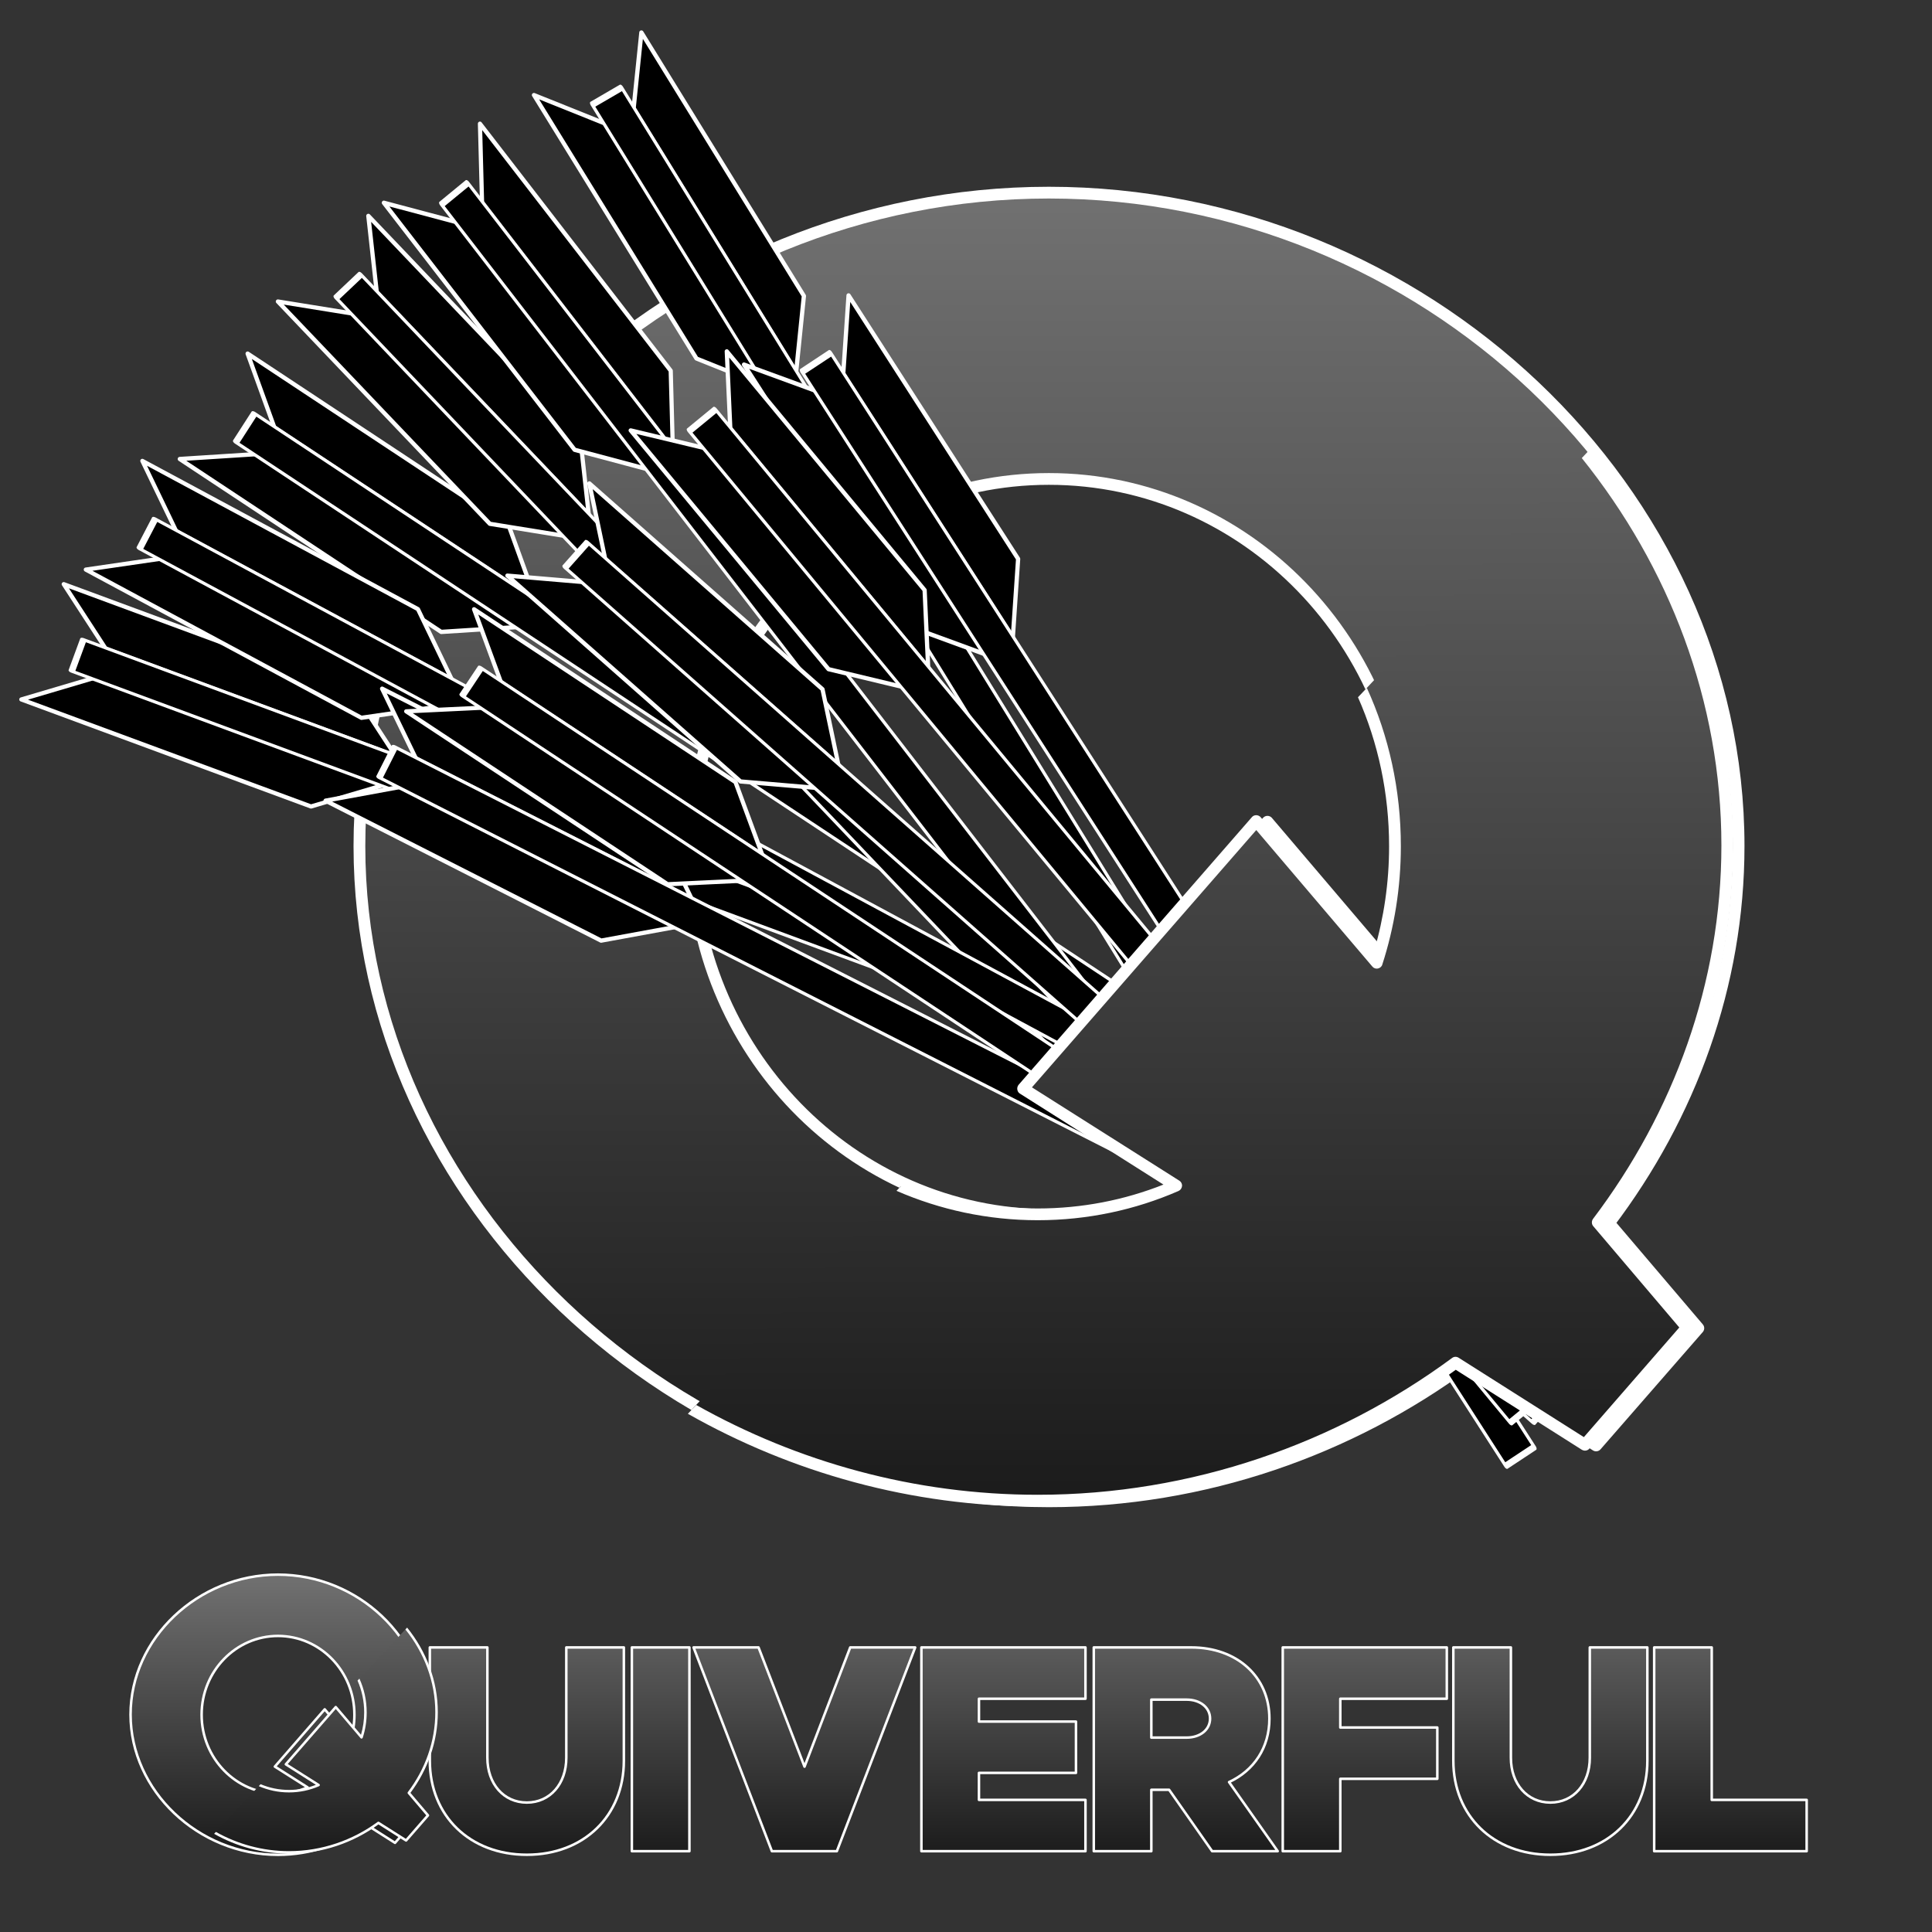 <?xml version="1.0" encoding="UTF-8" standalone="no"?>
<!DOCTYPE svg PUBLIC "-//W3C//DTD SVG 1.1//EN" "http://www.w3.org/Graphics/SVG/1.1/DTD/svg11.dtd">
<svg width="100%" height="100%" viewBox="0 0 3456 3456" version="1.1" xmlns="http://www.w3.org/2000/svg" xmlns:xlink="http://www.w3.org/1999/xlink" xml:space="preserve" xmlns:serif="http://www.serif.com/" style="fill-rule:evenodd;clip-rule:evenodd;stroke-linejoin:round;stroke-miterlimit:2;">
    <rect x="0" y="0" width="3456" height="3456" fill="#333333" stroke="none"/>
    <g transform="matrix(1,0,0,1,-46557.8,-5521.3)">
        <g id="Square---Tag" serif:id="Square - Tag" transform="matrix(2.705,0,0,4.876,46555,5491.51)">
            <rect x="1.049" y="6.11" width="1277.72" height="708.816" style="fill:none;"/>
            <g transform="matrix(1,0,0,0.646,-17.504,553.389)">
                <g transform="matrix(1.027,0,0,0.318,-17.405,2.582)">
                    <g transform="matrix(1.254,0,0,3.477,-33.36,-673.63)">
                        <path d="M325.04,377.828C354.288,377.828 374.854,357.872 374.854,329.538L374.854,271.345L345.301,271.345L345.301,328.014C345.301,341.42 336.922,351.017 325.04,351.017C313.158,351.017 304.779,341.42 304.779,328.014L304.779,271.345L275.226,271.345L275.226,329.538C275.226,357.872 295.791,377.828 325.04,377.828Z" style="fill:url(#_Linear1);fill-rule:nonzero;stroke:white;stroke-width:1.29px;"/>
                        <rect x="378.967" y="271.345" width="29.553" height="104.655" style="fill:url(#_Linear2);fill-rule:nonzero;stroke:white;stroke-width:1.29px;"/>
                        <path d="M491.086,271.345L467.626,332.584L444.014,271.345L410.653,271.345L450.869,376L484.231,376L524.447,271.345L491.086,271.345Z" style="fill:url(#_Linear3);fill-rule:nonzero;stroke:white;stroke-width:1.29px;"/>
                        <path d="M611.888,297.699L611.888,271.345L527.646,271.345L527.646,376L611.888,376L611.888,349.646L557.199,349.646L557.199,335.783L607.013,335.783L607.013,309.429L557.199,309.429L557.199,297.699L611.888,297.699Z" style="fill:url(#_Linear4);fill-rule:nonzero;stroke:white;stroke-width:1.29px;"/>
                        <path d="M710.602,376L685.618,340.506C698.415,334.565 706.336,322.835 706.336,307.906C706.336,286.427 689.732,271.345 666.272,271.345L616.153,271.345L616.153,376L645.707,376L645.707,344.467L654.847,344.467L676.935,376L710.602,376ZM645.707,298.156L663.834,298.156C670.842,298.156 675.869,302.27 675.869,307.906C675.869,313.542 670.842,317.655 663.834,317.655L645.707,317.655L645.707,298.156Z" style="fill:url(#_Linear5);fill-rule:nonzero;stroke:white;stroke-width:1.29px;"/>
                        <path d="M797.433,297.699L797.433,271.345L713.191,271.345L713.191,376L742.744,376L742.744,338.83L792.558,338.83L792.558,312.476L742.744,312.476L742.744,297.699L797.433,297.699Z" style="fill:url(#_Linear6);fill-rule:nonzero;stroke:white;stroke-width:1.29px;"/>
                        <path d="M850.598,377.828C879.846,377.828 900.412,357.872 900.412,329.538L900.412,271.345L870.859,271.345L870.859,328.014C870.859,341.42 862.48,351.017 850.598,351.017C838.716,351.017 830.337,341.42 830.337,328.014L830.337,271.345L800.784,271.345L800.784,329.538C800.784,357.872 821.35,377.828 850.598,377.828Z" style="fill:url(#_Linear7);fill-rule:nonzero;stroke:white;stroke-width:1.29px;"/>
                        <path d="M933.469,349.646L933.469,271.345L903.915,271.345L903.915,376L982.216,376L982.216,349.646L933.469,349.646Z" style="fill:url(#_Linear8);fill-rule:nonzero;stroke:white;stroke-width:1.29px;"/>
                    </g>
                    <g transform="matrix(0.36,0,0,0.998,-14860.1,-5828.31)">
                        <path d="M42032.3,6428.6C41987.6,6461.59 41932,6481.45 41872.5,6481.45C41729.4,6481.45 41608.8,6366.52 41608.8,6230.43C41608.8,6094.35 41729.4,5980.12 41872.5,5980.12C42015.7,5980.12 42136.3,6094.35 42136.3,6230.43C42136.3,6283.7 42117.8,6333.72 42086.7,6374.87L42120.9,6415.13L42081.8,6460.05L42032.3,6428.6ZM42002.2,6275.4L41956.1,6221.12L41866.9,6323.62L41925.5,6360.79C41909.2,6367.87 41891.3,6371.77 41872.5,6371.77C41797.1,6371.77 41735.9,6308.6 41735.9,6230.79C41735.9,6152.97 41797.1,6089.8 41872.5,6089.8C41948,6089.8 42009.2,6152.97 42009.2,6230.79C42009.2,6246.37 42006.8,6261.37 42002.2,6275.4Z" style="fill:url(#_Linear9);stroke:white;stroke-width:4.5px;stroke-linecap:round;stroke-miterlimit:1.5;"/>
                    </g>
                </g>
                <g transform="matrix(0.37,0,0,0.317,-13360.7,-1942.08)">
                    <path d="M36886.2,6371.41C36920.1,6413.5 36940.3,6465.63 36940.3,6521.44C36940.3,6574.7 36921.9,6624.73 36890.8,6665.87L36925,6706.13L36885.9,6751.05L36836.4,6719.61C36791.7,6752.6 36736.1,6772.46 36676.6,6772.46C36628.8,6772.46 36583.5,6759.64 36544.4,6737.49L36624.2,6652.03C36640.4,6658.95 36658.1,6662.78 36676.6,6662.78C36695.4,6662.78 36713.3,6658.87 36729.6,6651.8L36671,6614.63L36760.2,6512.12L36806.3,6566.4C36810.8,6552.38 36813.3,6537.38 36813.3,6521.79C36813.3,6500.78 36808.8,6480.82 36800.8,6462.91L36886.2,6371.41Z" style="fill:url(#_Linear10);"/>
                </g>
                <g transform="matrix(0.37,0,0,0.317,-13360.7,-1942.08)">
                    <path d="M36887.8,6369.76C36922,6412.29 36942.6,6465.01 36942.6,6521.44C36942.6,6574.58 36924.4,6624.53 36893.7,6665.79L36926.7,6704.68C36927.4,6705.53 36927.4,6706.77 36926.7,6707.61L36887.6,6752.53C36886.9,6753.37 36885.7,6753.55 36884.7,6752.95L36836.5,6722.33C36791.7,6755.05 36736.1,6774.71 36676.6,6774.71C36628.2,6774.71 36582.4,6761.67 36542.8,6739.18L36546,6735.81C36584.7,6757.6 36629.4,6770.21 36676.6,6770.21C36735.6,6770.21 36790.8,6750.51 36835.1,6717.8C36835.8,6717.25 36836.8,6717.21 36837.6,6717.71C36837.6,6717.71 36885.5,6748.12 36885.5,6748.12C36885.5,6748.12 36922,6706.12 36922,6706.12L36889.1,6667.33C36888.4,6666.53 36888.4,6665.36 36889,6664.52C36919.8,6623.76 36938.1,6574.2 36938.1,6521.44C36938.1,6466.26 36918.1,6414.71 36884.7,6373.06L36887.8,6369.76ZM36802.5,6461.12C36810.9,6479.55 36815.5,6500.11 36815.5,6521.79C36815.5,6537.62 36813,6552.85 36808.4,6567.1C36808.2,6567.87 36807.5,6568.45 36806.7,6568.61C36805.9,6568.77 36805.1,6568.48 36804.6,6567.86C36804.6,6567.86 36760.2,6515.57 36760.2,6515.57C36760.2,6515.57 36674.4,6614.13 36674.4,6614.13L36730.8,6649.9C36731.5,6650.35 36731.9,6651.15 36731.8,6651.98C36731.7,6652.81 36731.2,6653.53 36730.4,6653.86C36713.9,6661.06 36695.7,6665.03 36676.6,6665.03C36657.5,6665.03 36639.2,6661.02 36622.6,6653.77L36625.9,6650.28C36641.5,6656.89 36658.7,6660.53 36676.6,6660.53C36693.6,6660.53 36709.8,6657.29 36724.7,6651.38L36669.8,6616.53C36669.2,6616.18 36668.9,6615.6 36668.8,6614.95C36668.7,6614.31 36668.9,6613.65 36669.3,6613.15L36758.5,6510.65C36758.9,6510.15 36759.5,6509.87 36760.2,6509.87C36760.8,6509.88 36761.5,6510.17 36761.9,6510.67L36805.3,6561.82L36805.3,6561.82C36809,6549.14 36811,6535.7 36811,6521.79C36811,6501.44 36806.8,6482.11 36799.1,6464.69L36802.5,6461.12Z" style="fill:white;"/>
                </g>
            </g>
            <g transform="matrix(4.673,0,0,3.021,-292.395,-62.029)">
                <g transform="matrix(0.37,0,0,0.317,-15281.6,-1849.75)">
                    <path d="M42032.3,6428.6C41987.6,6461.59 41932,6481.45 41872.5,6481.45C41729.4,6481.45 41608.8,6366.52 41608.8,6230.43C41608.8,6094.35 41729.4,5980.12 41872.5,5980.12C42015.7,5980.12 42136.3,6094.35 42136.3,6230.43C42136.3,6283.7 42117.8,6333.72 42086.7,6374.87L42120.9,6415.13L42081.8,6460.05L42032.3,6428.6ZM42002.2,6275.4L41956.1,6221.12L41866.9,6323.62L41925.5,6360.79C41909.2,6367.87 41891.3,6371.77 41872.5,6371.77C41797.1,6371.77 41735.9,6308.6 41735.9,6230.79C41735.9,6152.97 41797.1,6089.8 41872.5,6089.8C41948,6089.8 42009.2,6152.97 42009.2,6230.79C42009.2,6246.37 42006.8,6261.37 42002.2,6275.4Z" style="fill:url(#_Linear11);stroke:white;stroke-width:4.5px;stroke-linecap:round;stroke-miterlimit:1.5;"/>
                </g>
                <g transform="matrix(0.015,-0.035,0.041,0.013,-15.893,113.392)">
                    <path d="M800,1700.17L800,2700L950,2900L950,1900L800,1700.17Z" style="stroke:white;stroke-width:13.63px;stroke-linecap:square;stroke-miterlimit:1.5;"/>
                    <g transform="matrix(-1,0,0,1,2000,0)">
                        <path d="M800,1700.17L800,2700L950,2900L950,1900L800,1700.17Z" style="stroke:white;stroke-width:13.63px;stroke-linecap:square;stroke-miterlimit:1.5;"/>
                    </g>
                    <g transform="matrix(-0.006,19.958,-9.56,-0.003,1837.2,-7335.3)">
                        <rect x="458.824" y="81.776" width="208.001" height="11.443" style="stroke:white;stroke-width:1.07px;stroke-linecap:round;stroke-miterlimit:1.5;"/>
                    </g>
                </g>
                <g transform="matrix(0.024,-0.032,0.037,0.021,6.131,68.193)">
                    <path d="M800,1700.17L800,2700L950,2900L950,1900L800,1700.17Z" style="stroke:white;stroke-width:13.63px;stroke-linecap:square;stroke-miterlimit:1.5;"/>
                    <g transform="matrix(-1,0,0,1,2000,0)">
                        <path d="M800,1700.17L800,2700L950,2900L950,1900L800,1700.17Z" style="stroke:white;stroke-width:13.63px;stroke-linecap:square;stroke-miterlimit:1.5;"/>
                    </g>
                    <g transform="matrix(-0.006,19.958,-9.56,-0.003,1837.2,-7335.3)">
                        <rect x="458.824" y="81.776" width="208.001" height="11.443" style="stroke:white;stroke-width:1.07px;stroke-linecap:round;stroke-miterlimit:1.5;"/>
                    </g>
                </g>
                <g transform="matrix(0.032,-0.026,0.03,0.027,25.513,34.064)">
                    <path d="M800,1700.17L800,2700L950,2900L950,1900L800,1700.17Z" style="stroke:white;stroke-width:13.63px;stroke-linecap:square;stroke-miterlimit:1.5;"/>
                    <g transform="matrix(-1,0,0,1,2000,0)">
                        <path d="M800,1700.17L800,2700L950,2900L950,1900L800,1700.17Z" style="stroke:white;stroke-width:13.63px;stroke-linecap:square;stroke-miterlimit:1.5;"/>
                    </g>
                    <g transform="matrix(-0.006,19.958,-9.56,-0.003,1837.2,-7335.3)">
                        <rect x="458.824" y="81.776" width="208.001" height="11.443" style="stroke:white;stroke-width:1.07px;stroke-linecap:round;stroke-miterlimit:1.5;"/>
                    </g>
                </g>
                <g transform="matrix(0.034,-0.024,0.027,0.03,44.01,15.374)">
                    <path d="M800,1700.17L800,2700L950,2900L950,1900L800,1700.17Z" style="stroke:white;stroke-width:13.63px;stroke-linecap:square;stroke-miterlimit:1.5;"/>
                    <g transform="matrix(-1,0,0,1,2000,0)">
                        <path d="M800,1700.17L800,2700L950,2900L950,1900L800,1700.17Z" style="stroke:white;stroke-width:13.63px;stroke-linecap:square;stroke-miterlimit:1.5;"/>
                    </g>
                    <g transform="matrix(-0.006,19.958,-9.56,-0.003,1837.2,-7335.3)">
                        <rect x="458.824" y="81.776" width="208.001" height="11.443" style="stroke:white;stroke-width:1.07px;stroke-linecap:round;stroke-miterlimit:1.5;"/>
                    </g>
                </g>
                <g transform="matrix(0.038,-0.019,0.023,0.032,68.856,-5.108)">
                    <path d="M800,1700.17L800,2700L950,2900L950,1900L800,1700.17Z" style="stroke:white;stroke-width:13.63px;stroke-linecap:square;stroke-miterlimit:1.5;"/>
                    <g transform="matrix(-1,0,0,1,2000,0)">
                        <path d="M800,1700.17L800,2700L950,2900L950,1900L800,1700.17Z" style="stroke:white;stroke-width:13.63px;stroke-linecap:square;stroke-miterlimit:1.5;"/>
                    </g>
                    <g transform="matrix(-0.006,19.958,-9.56,-0.003,1837.2,-7335.3)">
                        <rect x="458.824" y="81.776" width="208.001" height="11.443" style="stroke:white;stroke-width:1.07px;stroke-linecap:round;stroke-miterlimit:1.5;"/>
                    </g>
                </g>
                <g transform="matrix(0.02,-0.033,0.039,0.018,-7.364,87.525)">
                    <path d="M800,1700.17L800,2700L950,2900L950,1900L800,1700.17Z" style="stroke:white;stroke-width:13.63px;stroke-linecap:square;stroke-miterlimit:1.5;"/>
                    <g transform="matrix(-1,0,0,1,2000,0)">
                        <path d="M800,1700.17L800,2700L950,2900L950,1900L800,1700.17Z" style="stroke:white;stroke-width:13.63px;stroke-linecap:square;stroke-miterlimit:1.5;"/>
                    </g>
                    <g transform="matrix(-0.006,19.958,-9.56,-0.003,1837.2,-7335.3)">
                        <rect x="458.824" y="81.776" width="208.001" height="11.443" style="stroke:white;stroke-width:1.07px;stroke-linecap:round;stroke-miterlimit:1.5;"/>
                    </g>
                </g>
                <g transform="matrix(0.02,-0.034,0.039,0.017,26.56,118.082)">
                    <path d="M800,1700.17L800,2700L950,2900L950,1900L800,1700.17Z" style="stroke:white;stroke-width:13.63px;stroke-linecap:square;stroke-miterlimit:1.5;"/>
                    <g transform="matrix(-1,0,0,1,2000,0)">
                        <path d="M800,1700.17L800,2700L950,2900L950,1900L800,1700.17Z" style="stroke:white;stroke-width:13.63px;stroke-linecap:square;stroke-miterlimit:1.5;"/>
                    </g>
                    <g transform="matrix(-0.006,19.958,-9.56,-0.003,1837.2,-7335.3)">
                        <rect x="458.824" y="81.776" width="208.001" height="11.443" style="stroke:white;stroke-width:1.07px;stroke-linecap:round;stroke-miterlimit:1.5;"/>
                    </g>
                </g>
                <g transform="matrix(0.037,-0.021,0.024,0.032,97.673,29.224)">
                    <path d="M800,1700.17L800,2700L950,2900L950,1900L800,1700.17Z" style="stroke:white;stroke-width:13.63px;stroke-linecap:square;stroke-miterlimit:1.5;"/>
                    <g transform="matrix(-1,0,0,1,2000,0)">
                        <path d="M800,1700.17L800,2700L950,2900L950,1900L800,1700.17Z" style="stroke:white;stroke-width:13.63px;stroke-linecap:square;stroke-miterlimit:1.5;"/>
                    </g>
                    <g transform="matrix(-0.006,19.958,-9.56,-0.003,1837.2,-7335.3)">
                        <rect x="458.824" y="81.776" width="208.001" height="11.443" style="stroke:white;stroke-width:1.07px;stroke-linecap:round;stroke-miterlimit:1.5;"/>
                    </g>
                </g>
                <g transform="matrix(0.029,-0.028,0.033,0.025,55.289,72.353)">
                    <path d="M800,1700.17L800,2700L950,2900L950,1900L800,1700.17Z" style="stroke:white;stroke-width:13.63px;stroke-linecap:square;stroke-miterlimit:1.5;"/>
                    <g transform="matrix(-1,0,0,1,2000,0)">
                        <path d="M800,1700.17L800,2700L950,2900L950,1900L800,1700.17Z" style="stroke:white;stroke-width:13.63px;stroke-linecap:square;stroke-miterlimit:1.5;"/>
                    </g>
                    <g transform="matrix(-0.006,19.958,-9.56,-0.003,1837.2,-7335.3)">
                        <rect x="458.824" y="81.776" width="208.001" height="11.443" style="stroke:white;stroke-width:1.07px;stroke-linecap:round;stroke-miterlimit:1.5;"/>
                    </g>
                </g>
                <g transform="matrix(0.024,-0.031,0.037,0.021,38.177,98.037)">
                    <path d="M800,1700.17L800,2700L950,2900L950,1900L800,1700.17Z" style="stroke:white;stroke-width:13.63px;stroke-linecap:square;stroke-miterlimit:1.5;"/>
                    <g transform="matrix(-1,0,0,1,2000,0)">
                        <path d="M800,1700.17L800,2700L950,2900L950,1900L800,1700.17Z" style="stroke:white;stroke-width:13.63px;stroke-linecap:square;stroke-miterlimit:1.5;"/>
                    </g>
                    <g transform="matrix(-0.006,19.958,-9.56,-0.003,1837.2,-7335.3)">
                        <rect x="458.824" y="81.776" width="208.001" height="11.443" style="stroke:white;stroke-width:1.07px;stroke-linecap:round;stroke-miterlimit:1.5;"/>
                    </g>
                </g>
                <g transform="matrix(0.034,-0.024,0.028,0.029,77.241,44.717)">
                    <path d="M800,1700.17L800,2700L950,2900L950,1900L800,1700.17Z" style="stroke:white;stroke-width:13.63px;stroke-linecap:square;stroke-miterlimit:1.5;"/>
                    <g transform="matrix(-1,0,0,1,2000,0)">
                        <path d="M800,1700.17L800,2700L950,2900L950,1900L800,1700.17Z" style="stroke:white;stroke-width:13.63px;stroke-linecap:square;stroke-miterlimit:1.5;"/>
                    </g>
                    <g transform="matrix(-0.006,19.958,-9.56,-0.003,1837.2,-7335.3)">
                        <rect x="458.824" y="81.776" width="208.001" height="11.443" style="stroke:white;stroke-width:1.07px;stroke-linecap:round;stroke-miterlimit:1.5;"/>
                    </g>
                </g>
                <g transform="matrix(0.37,0,0,0.317,-13360.7,-1942.08)">
                    <path d="M36886.2,6371.41C36920.1,6413.5 36940.3,6465.63 36940.3,6521.44C36940.3,6574.7 36921.9,6624.73 36890.8,6665.87L36925,6706.13L36885.9,6751.05L36836.4,6719.61C36791.7,6752.6 36736.1,6772.46 36676.6,6772.46C36628.8,6772.46 36583.5,6759.64 36544.4,6737.49L36624.2,6652.03C36640.4,6658.95 36658.1,6662.78 36676.6,6662.78C36695.4,6662.78 36713.3,6658.87 36729.6,6651.8L36671,6614.63L36760.2,6512.12L36806.3,6566.4C36810.8,6552.38 36813.3,6537.38 36813.3,6521.79C36813.3,6500.78 36808.8,6480.82 36800.8,6462.91L36886.2,6371.41Z" style="fill:url(#_Linear12);"/>
                </g>
                <g transform="matrix(0.37,0,0,0.317,-13360.7,-1942.08)">
                    <path d="M36887.8,6369.76C36922,6412.29 36942.6,6465.01 36942.6,6521.44C36942.6,6574.58 36924.4,6624.53 36893.7,6665.79L36926.7,6704.68C36927.4,6705.53 36927.4,6706.77 36926.7,6707.61L36887.6,6752.53C36886.9,6753.37 36885.7,6753.55 36884.7,6752.95L36836.5,6722.33C36791.7,6755.05 36736.1,6774.71 36676.6,6774.71C36628.2,6774.71 36582.4,6761.67 36542.8,6739.18L36546,6735.81C36584.7,6757.6 36629.4,6770.21 36676.6,6770.21C36735.6,6770.21 36790.8,6750.51 36835.1,6717.8C36835.8,6717.25 36836.8,6717.21 36837.6,6717.71C36837.6,6717.71 36885.5,6748.12 36885.5,6748.12C36885.5,6748.12 36922,6706.12 36922,6706.12L36889.1,6667.33C36888.4,6666.53 36888.4,6665.36 36889,6664.52C36919.8,6623.76 36938.1,6574.2 36938.1,6521.44C36938.1,6466.26 36918.1,6414.71 36884.7,6373.06L36887.8,6369.76ZM36802.5,6461.12C36810.9,6479.55 36815.5,6500.11 36815.5,6521.79C36815.5,6537.62 36813,6552.85 36808.4,6567.1C36808.2,6567.87 36807.5,6568.45 36806.7,6568.61C36805.9,6568.77 36805.1,6568.48 36804.6,6567.86C36804.6,6567.86 36760.2,6515.57 36760.2,6515.57C36760.2,6515.57 36674.4,6614.13 36674.4,6614.13L36730.8,6649.9C36731.5,6650.35 36731.9,6651.15 36731.8,6651.98C36731.7,6652.81 36731.2,6653.53 36730.4,6653.86C36713.9,6661.06 36695.7,6665.03 36676.6,6665.03C36657.5,6665.03 36639.2,6661.02 36622.6,6653.77L36625.9,6650.28C36641.5,6656.89 36658.7,6660.53 36676.6,6660.53C36693.6,6660.53 36709.8,6657.29 36724.7,6651.38L36669.8,6616.53C36669.2,6616.18 36668.9,6615.6 36668.8,6614.95C36668.7,6614.31 36668.9,6613.65 36669.3,6613.15L36758.5,6510.65C36758.9,6510.15 36759.5,6509.87 36760.2,6509.87C36760.8,6509.88 36761.5,6510.17 36761.9,6510.67L36805.3,6561.82L36805.3,6561.82C36809,6549.14 36811,6535.7 36811,6521.79C36811,6501.44 36806.8,6482.11 36799.1,6464.69L36802.5,6461.12Z" style="fill:white;"/>
                </g>
            </g>
        </g>
    </g>
    <defs>
        <linearGradient id="_Linear1" x1="0" y1="0" x2="1" y2="0" gradientUnits="userSpaceOnUse" gradientTransform="matrix(8.7013e-15,-142.103,142.103,8.7013e-15,119.917,378.429)"><stop offset="0" style="stop-color:rgb(27,27,27);stop-opacity:1"/><stop offset="1" style="stop-color:rgb(112,112,112);stop-opacity:1"/></linearGradient>
        <linearGradient id="_Linear2" x1="0" y1="0" x2="1" y2="0" gradientUnits="userSpaceOnUse" gradientTransform="matrix(8.7013e-15,-142.103,142.103,8.7013e-15,119.917,378.429)"><stop offset="0" style="stop-color:rgb(27,27,27);stop-opacity:1"/><stop offset="1" style="stop-color:rgb(112,112,112);stop-opacity:1"/></linearGradient>
        <linearGradient id="_Linear3" x1="0" y1="0" x2="1" y2="0" gradientUnits="userSpaceOnUse" gradientTransform="matrix(8.7013e-15,-142.103,142.103,8.7013e-15,119.917,378.429)"><stop offset="0" style="stop-color:rgb(27,27,27);stop-opacity:1"/><stop offset="1" style="stop-color:rgb(112,112,112);stop-opacity:1"/></linearGradient>
        <linearGradient id="_Linear4" x1="0" y1="0" x2="1" y2="0" gradientUnits="userSpaceOnUse" gradientTransform="matrix(8.7013e-15,-142.103,142.103,8.7013e-15,119.917,378.429)"><stop offset="0" style="stop-color:rgb(27,27,27);stop-opacity:1"/><stop offset="1" style="stop-color:rgb(112,112,112);stop-opacity:1"/></linearGradient>
        <linearGradient id="_Linear5" x1="0" y1="0" x2="1" y2="0" gradientUnits="userSpaceOnUse" gradientTransform="matrix(8.7013e-15,-142.103,142.103,8.7013e-15,119.917,378.429)"><stop offset="0" style="stop-color:rgb(27,27,27);stop-opacity:1"/><stop offset="1" style="stop-color:rgb(112,112,112);stop-opacity:1"/></linearGradient>
        <linearGradient id="_Linear6" x1="0" y1="0" x2="1" y2="0" gradientUnits="userSpaceOnUse" gradientTransform="matrix(8.7013e-15,-142.103,142.103,8.7013e-15,119.917,378.429)"><stop offset="0" style="stop-color:rgb(27,27,27);stop-opacity:1"/><stop offset="1" style="stop-color:rgb(112,112,112);stop-opacity:1"/></linearGradient>
        <linearGradient id="_Linear7" x1="0" y1="0" x2="1" y2="0" gradientUnits="userSpaceOnUse" gradientTransform="matrix(8.7013e-15,-142.103,142.103,8.7013e-15,119.917,378.429)"><stop offset="0" style="stop-color:rgb(27,27,27);stop-opacity:1"/><stop offset="1" style="stop-color:rgb(112,112,112);stop-opacity:1"/></linearGradient>
        <linearGradient id="_Linear8" x1="0" y1="0" x2="1" y2="0" gradientUnits="userSpaceOnUse" gradientTransform="matrix(8.7013e-15,-142.103,142.103,8.7013e-15,119.917,378.429)"><stop offset="0" style="stop-color:rgb(27,27,27);stop-opacity:1"/><stop offset="1" style="stop-color:rgb(112,112,112);stop-opacity:1"/></linearGradient>
        <linearGradient id="_Linear9" x1="0" y1="0" x2="1" y2="0" gradientUnits="userSpaceOnUse" gradientTransform="matrix(3.03087e-14,-494.979,494.979,3.03087e-14,41611.9,6481.45)"><stop offset="0" style="stop-color:rgb(27,27,27);stop-opacity:1"/><stop offset="1" style="stop-color:rgb(112,112,112);stop-opacity:1"/></linearGradient>
        <linearGradient id="_Linear10" x1="0" y1="0" x2="1" y2="0" gradientUnits="userSpaceOnUse" gradientTransform="matrix(3.03087e-14,-494.979,494.979,3.03087e-14,36416,6772.46)"><stop offset="0" style="stop-color:rgb(27,27,27);stop-opacity:1"/><stop offset="1" style="stop-color:rgb(112,112,112);stop-opacity:1"/></linearGradient>
        <linearGradient id="_Linear11" x1="0" y1="0" x2="1" y2="0" gradientUnits="userSpaceOnUse" gradientTransform="matrix(3.03087e-14,-494.979,494.979,3.03087e-14,41611.9,6481.45)"><stop offset="0" style="stop-color:rgb(27,27,27);stop-opacity:1"/><stop offset="1" style="stop-color:rgb(112,112,112);stop-opacity:1"/></linearGradient>
        <linearGradient id="_Linear12" x1="0" y1="0" x2="1" y2="0" gradientUnits="userSpaceOnUse" gradientTransform="matrix(3.03087e-14,-494.979,494.979,3.03087e-14,36416,6772.46)"><stop offset="0" style="stop-color:rgb(27,27,27);stop-opacity:1"/><stop offset="1" style="stop-color:rgb(112,112,112);stop-opacity:1"/></linearGradient>
    </defs>
</svg>

